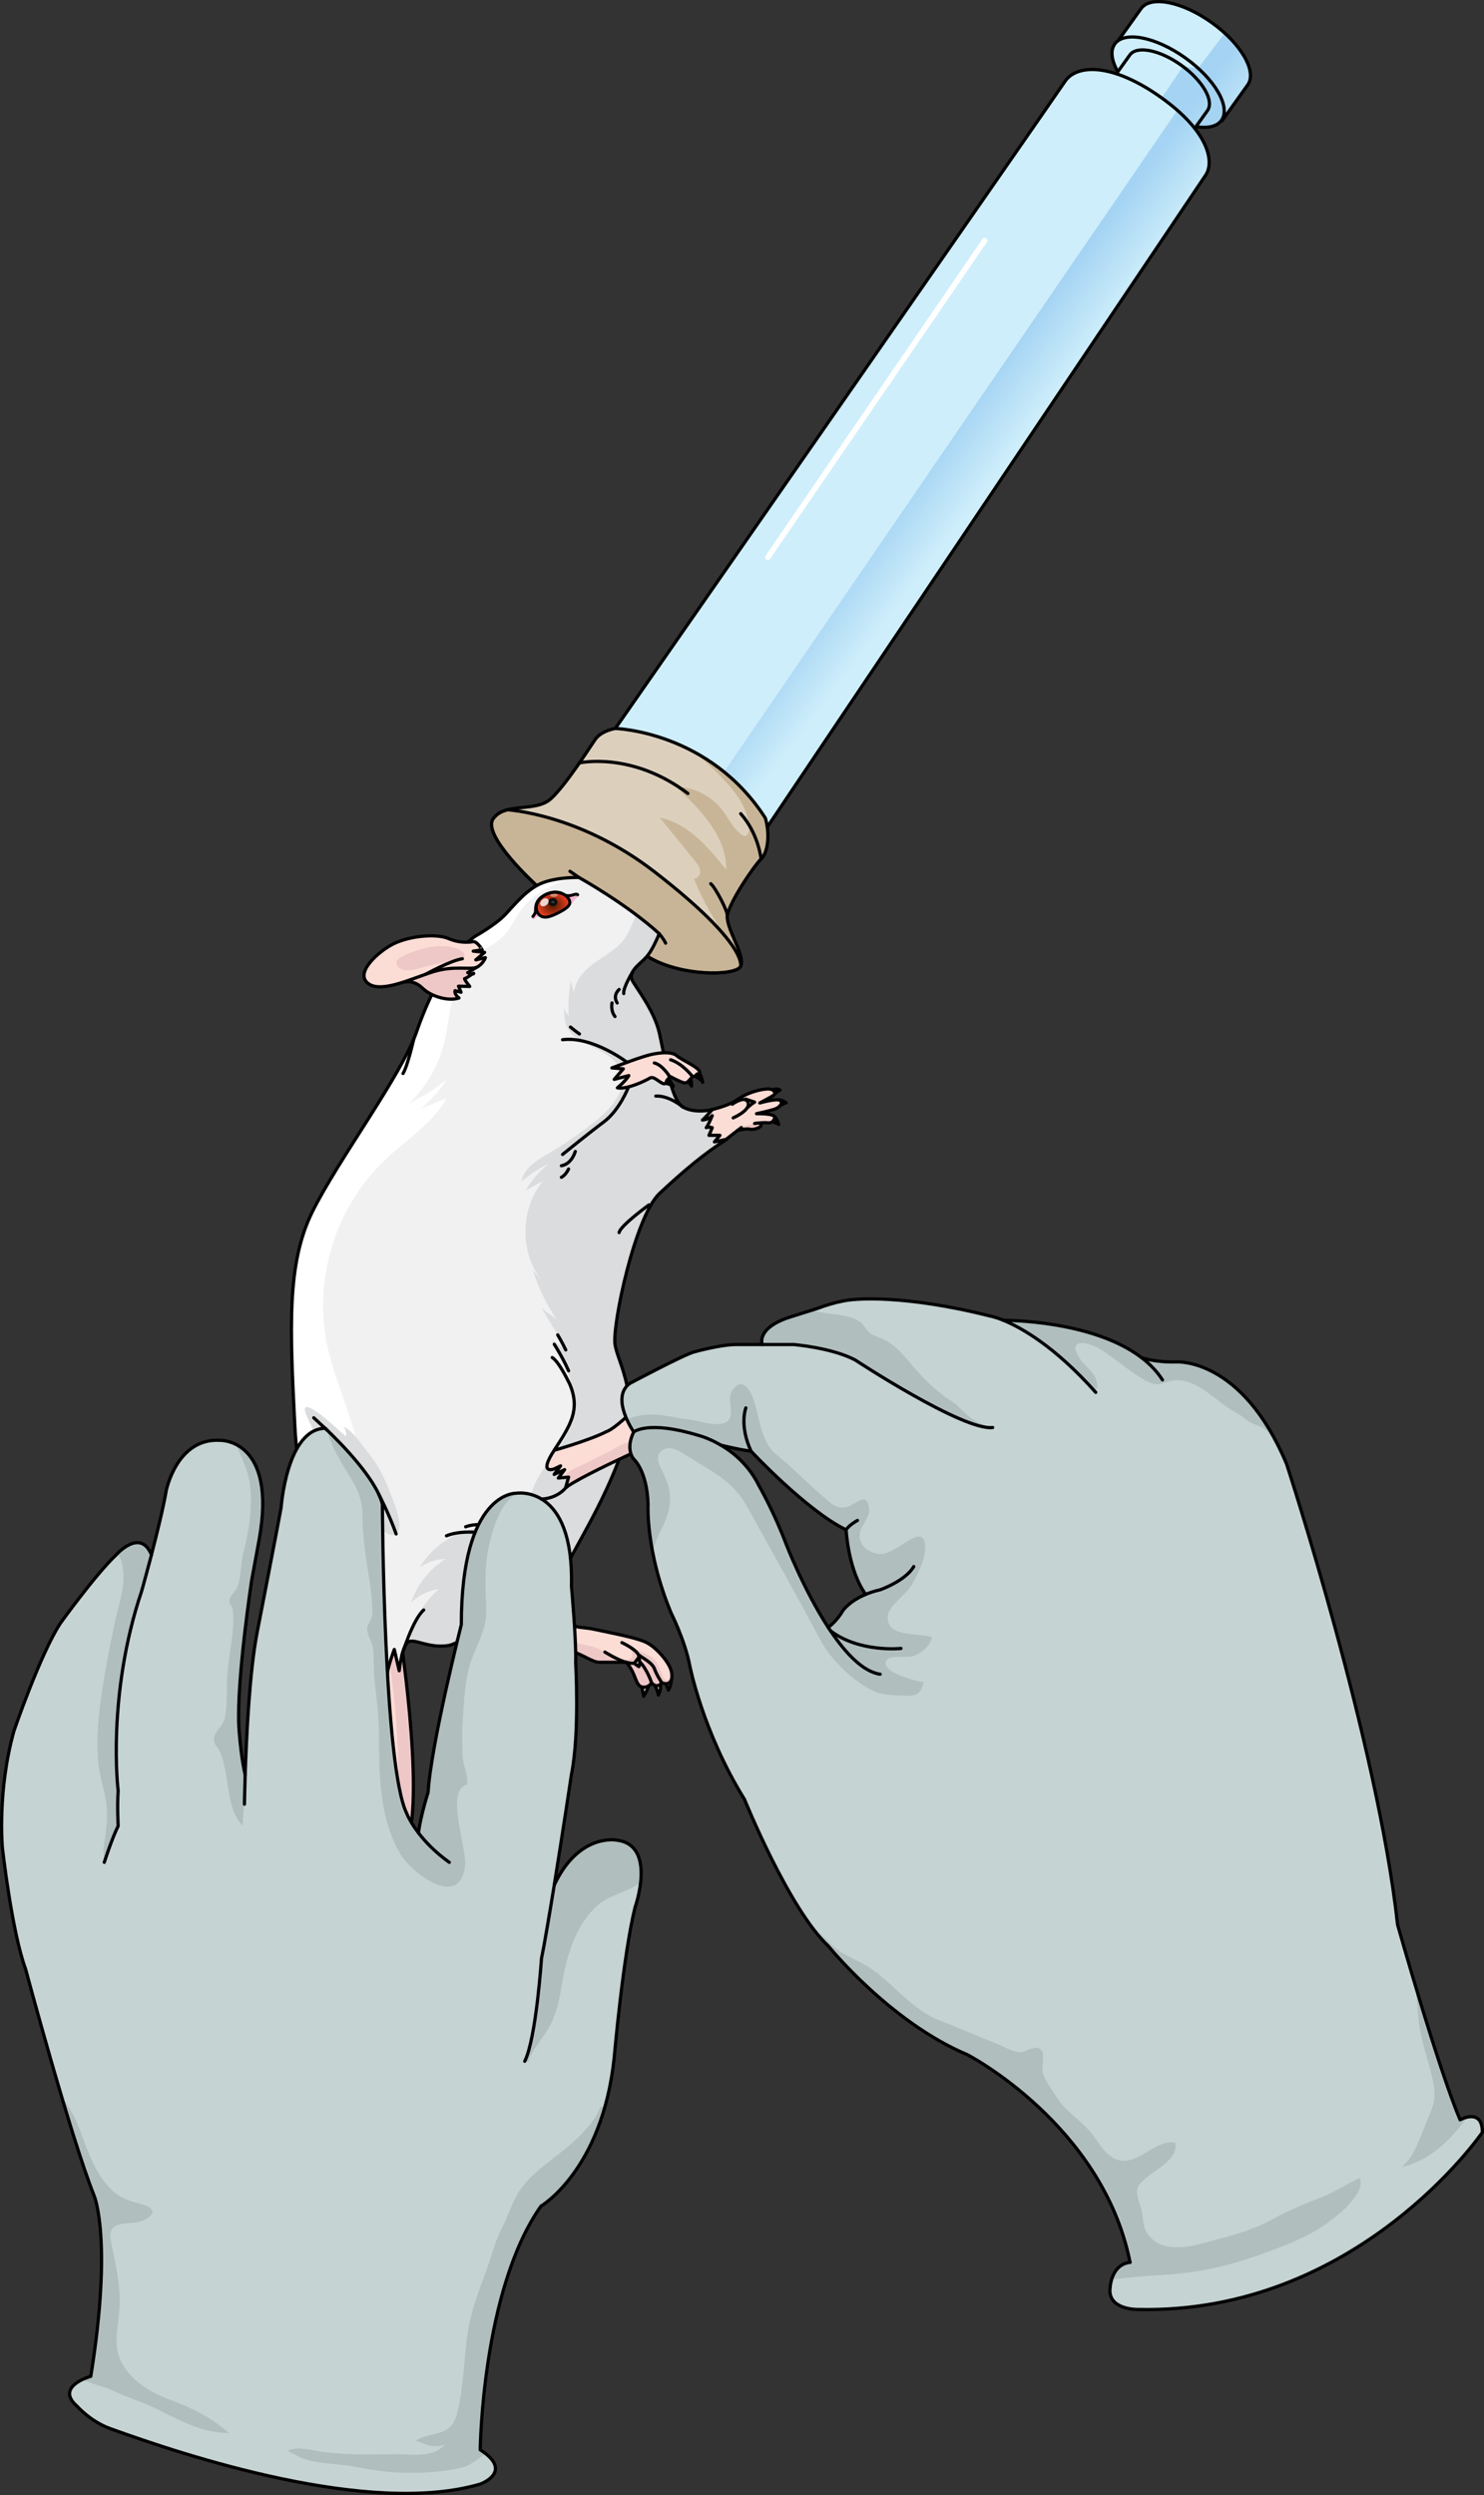 <?xml version="1.0" encoding="utf-8"?>
<!-- Generator: Adobe Illustrator 16.0.0, SVG Export Plug-In . SVG Version: 6.00 Build 0)  -->
<!DOCTYPE svg PUBLIC "-//W3C//DTD SVG 1.1//EN" "http://www.w3.org/Graphics/SVG/1.1/DTD/svg11.dtd">
<svg version="1.1" id="Layer_3" xmlns="http://www.w3.org/2000/svg" xmlns:xlink="http://www.w3.org/1999/xlink" x="0px" y="0px"
	 width="459.235px" height="772.079px" viewBox="0 0 459.235 772.079" enable-background="new 0 0 459.235 772.079"
	 xml:space="preserve">
<rect x="0" y="0" width="459.235" height="772.079" fill="#333333" stroke="none"/>
<g>
	<g>
		<path fill="#CEEEFB" d="M378.152,37.4l7.957-11.129c2.955-4.133-2.037-12.766-11.15-19.281
			c-9.115-6.516-18.898-8.448-21.853-4.315l-7.958,11.13L378.152,37.4z"/>
		
			<linearGradient id="SVGID_1_" gradientUnits="userSpaceOnUse" x1="134.246" y1="-869.126" x2="149.93" y2="-880.818" gradientTransform="matrix(1 0 0 -1 242.34 -846.664)">
			<stop  offset="0" style="stop-color:#006AD1"/>
			<stop  offset="1" style="stop-color:#006AD1;stop-opacity:0"/>
		</linearGradient>
		<path opacity="0.2" fill="url(#SVGID_1_)" enable-background="new    " d="M378.994,10.264l-8.242,10.869v10.977l7.4,5.291
			l7.957-11.129C388.591,22.802,385.455,16.162,378.994,10.264z"/>
		<path fill="none" stroke="#000000" stroke-linecap="round" stroke-linejoin="round" stroke-miterlimit="10" d="M378.152,37.4
			l7.957-11.129c2.955-4.133-2.037-12.766-11.15-19.281c-9.115-6.516-18.898-8.448-21.853-4.315l-7.958,11.13L378.152,37.4z"/>
		
			<ellipse transform="matrix(-0.814 -0.582 0.582 -0.814 640.969 256.74)" fill="#CEEEFB" cx="361.651" cy="25.595" rx="20.286" ry="9.2"/>
		<path opacity="0.2" fill="#006AD1" enable-background="new    " d="M370.751,21.133l-4.701-0.572l-2.781,16.584
			c6.684,3.045,12.682,3.336,14.883,0.256C380.671,33.88,377.406,27.095,370.751,21.133z"/>
		
			<ellipse transform="matrix(-0.814 -0.582 0.582 -0.814 640.969 256.74)" fill="none" stroke="#000000" stroke-linecap="round" stroke-linejoin="round" stroke-miterlimit="10" cx="361.651" cy="25.595" rx="20.286" ry="9.2"/>
		<g>
			<path fill="#CEEEFB" d="M361.092,51.788l12.562-17.572c2.152-3.01-1.484-9.297-8.123-14.043
				c-6.636-4.746-13.761-6.153-15.914-3.144l-12.563,17.572L361.092,51.788z"/>
			
				<linearGradient id="SVGID_2_" gradientUnits="userSpaceOnUse" x1="122.948" y1="-884.284" x2="138.635" y2="-895.978" gradientTransform="matrix(1 0 0 -1 242.34 -846.664)">
				<stop  offset="0" style="stop-color:#006AD1"/>
				<stop  offset="1" style="stop-color:#006AD1;stop-opacity:0"/>
			</linearGradient>
			<path opacity="0.2" fill="url(#SVGID_2_)" enable-background="new    " d="M366.05,20.561l-8.082,11.979l-8.896-0.428
				l1.018,11.81l11.002,7.866l12.562-17.572C375.75,31.287,372.351,25.257,366.05,20.561z"/>
			<path fill="none" stroke="#000000" stroke-linecap="round" stroke-linejoin="round" stroke-miterlimit="10" d="M361.092,51.788
				l12.562-17.572c2.152-3.01-1.484-9.297-8.123-14.043c-6.636-4.746-13.761-6.153-15.914-3.144l-12.563,17.572L361.092,51.788z"/>
			<path fill="#CEEEFB" d="M337.052,34.594c2.152-3.01,9.279-1.603,15.918,3.143c6.637,4.746,10.273,11.034,8.121,14.044
				c-2.15,3.011-9.277,1.604-15.917-3.143C338.539,43.893,334.902,37.604,337.052,34.594z"/>
			<path fill="none" stroke="#000000" stroke-linecap="round" stroke-linejoin="round" stroke-miterlimit="10" d="M337.052,34.594
				c2.152-3.01,9.279-1.603,15.918,3.143c6.637,4.746,10.273,11.034,8.121,14.044c-2.15,3.011-9.277,1.604-15.917-3.143
				C338.539,43.893,334.902,37.604,337.052,34.594z"/>
		</g>
		<g>
			<path fill="#CEEEFB" d="M232.567,263.184l-42.154-37.762c0,0,135.483-194.736,139.119-200.189
				c3.637-5.455,14.678-5.735,29.507,4.74c14.826,10.477,16.917,19.979,14.037,24.26
				C370.197,58.514,232.567,263.184,232.567,263.184z"/>
			
				<linearGradient id="SVGID_3_" gradientUnits="userSpaceOnUse" x1="45.867" y1="-987.683" x2="61.553" y2="-999.376" gradientTransform="matrix(1 0 0 -1 242.34 -846.664)">
				<stop  offset="0" style="stop-color:#006AD1"/>
				<stop  offset="1" style="stop-color:#006AD1;stop-opacity:0"/>
			</linearGradient>
			<path opacity="0.2" fill="url(#SVGID_3_)" enable-background="new    " d="M232.567,263.184c0,0,137.629-204.67,140.508-208.951
				c2.494-3.709,1.254-11.336-8.76-20.121L216.98,249.22L232.567,263.184z"/>
			<path fill="none" stroke="#000000" stroke-linecap="round" stroke-linejoin="round" stroke-miterlimit="10" d="M232.567,263.184
				l-42.154-37.762c0,0,135.483-194.736,139.119-200.189c3.637-5.455,14.678-5.735,29.507,4.74
				c14.826,10.477,16.917,19.979,14.037,24.26C370.197,58.514,232.567,263.184,232.567,263.184z"/>
			<path fill="#FCDDD6" d="M109.673,506.357c0,0,11.225,30.465,8.99,48.313c-2.236,17.848-10.297,55.9,0.293,82.709
				c10.59,26.807-35.537,56.247,6.93,55.901c0,0,7.318,0.004,7.23-3.422c-0.057-2.24,12.924-2.57,5.004-5.107
				c-12.871-4.123,5.715-13.646-7.005-38.745c-12.72-25.098-7.968-59.313-4.198-79.316c3.771-20.004-4.227-68.486-4.227-68.486
				L109.673,506.357z"/>
			<path fill="#EEC8C7" d="M133.116,689.858c-0.057-2.24,12.924-2.57,5.004-5.107c-12.871-4.123,5.715-13.646-7.005-38.745
				c-12.72-25.096-7.968-59.313-4.198-79.316c2.82-14.961-0.941-45.848-3.018-60.473l-5.41-5.383l-0.055,0.035
				c0.289,2.182,7.335,36.254,3.982,70.059c-3.422,34.51-6.216,64.74,11.295,87.557
				C151.222,681.299,112.966,691.569,133.116,689.858z"/>
			<path fill="none" stroke="#000000" stroke-linecap="round" stroke-linejoin="round" stroke-miterlimit="10" d="M109.673,506.357
				c0,0,11.225,30.465,8.99,48.313c-2.236,17.848-10.297,55.9,0.293,82.709c10.59,26.807-35.537,56.247,6.93,55.901
				c0,0,7.318,0.004,7.23-3.422c-0.057-2.24,12.924-7.433,5.004-9.97c-12.871-4.123,5.715-8.783-7.005-33.883
				c-12.72-25.098-7.968-59.313-4.198-79.316c3.771-20.004-4.227-68.486-4.227-68.486L109.673,506.357z"/>
			<path fill="#DCD0BD" stroke="#000000" stroke-linecap="round" stroke-linejoin="round" stroke-miterlimit="10" d="
				M206.081,520.998c0,0,0.387,0.863,0.767,2.004c0.888-1.395,0.903-3.217,0.903-3.217S206.585,520.191,206.081,520.998z"/>
			<path fill="#DCD0BD" stroke="#000000" stroke-linecap="round" stroke-linejoin="round" stroke-miterlimit="10" d="
				M202.689,521.518c0,0,0.925,1.992,1.051,3.006c1.142-2.473,0.503-3.244,0.503-3.244S203.417,521.037,202.689,521.518z"/>
			<path fill="#DCD0BD" stroke="#000000" stroke-linecap="round" stroke-linejoin="round" stroke-miterlimit="10" d="
				M198.601,521.996c0,0,0.393,1.83,0.578,2.908c1.074-1.584,1.576-3.287,1.576-3.287S199.488,521.109,198.601,521.996z"/>
			<path fill="#FCDDD6" d="M160.729,502.639c0,0-2.198,5.916,1.605,6.678c3.805,0.762,10.651,0.508,14.203,1.521
				c3.549,1.014,6.846,3.551,8.875,3.551s3.805,0,3.805,0s1.774,0,4.564,0c3.043,3.297,2.79,7.102,4.818,7.607
				c2.027,0.508,3.043-1.268,3.043-1.268s1.521,2.029,3.17,0c2.409,0.924,3.495-0.57,2.988-3.359
				c-0.508-2.791-4.637-7.545-7.68-9.066s-10.043-2.791-15.927-4.059c-5.883-1.268-7.235,0.424-10.11-5.494
				c-5.156-12.004-9.721-14.541-9.721-14.541L160.729,502.639z"/>
			<path fill="#EEC8C7" d="M206.081,519.783c-1.183,0.084-1.813-5.324-4.437-6.98s-7.164-3.422-7.164-3.422s4.719,6.361-4.494,3.422
				c-1.591-0.508-4.22-2.836-7.215-3.422c-2.995-0.584-8.235-2.623-13.903-2.088s-6.203-0.857-5.561-3.102
				c0.642-2.246,1.283-8.449,1.283-8.449l-1.681-4.156l-2.18,11.051c0,0-2.198,5.916,1.606,6.678
				c3.804,0.762,10.65,0.508,14.201,1.521c3.549,1.016,6.846,3.551,8.875,3.551s3.805,0,3.805,0s1.774,0,4.564,0
				c3.043,3.297,2.79,7.102,4.818,7.607c2.029,0.508,3.043-1.268,3.043-1.268s1.521,2.029,3.17,0c1.49,0.57,2.472,0.217,2.886-0.797
				C207.015,519.826,206.413,519.76,206.081,519.783z"/>
			<path fill="none" stroke="#000000" stroke-linecap="round" stroke-linejoin="round" stroke-miterlimit="10" d="M160.729,502.639
				c0,0-2.198,5.916,1.605,6.678c3.805,0.762,10.651,0.508,14.203,1.521c3.549,1.014,6.846,3.551,8.875,3.551s3.805,0,3.805,0
				s1.774,0,4.564,0c3.043,3.297,2.79,7.102,4.818,7.607c2.027,0.508,3.043-1.268,3.043-1.268s1.521,2.029,3.17,0
				c2.409,0.924,3.495-0.57,2.988-3.359c-0.508-2.791-4.637-7.545-7.68-9.066s-10.043-2.791-15.927-4.059
				c-5.883-1.268-7.235,0.424-10.11-5.494c-5.156-12.004-9.721-14.541-9.721-14.541L160.729,502.639z"/>
			<path fill="none" stroke="#000000" stroke-linecap="round" stroke-linejoin="round" stroke-miterlimit="10" d="M187.188,511.219
				c0,0,4.059,2.535,6.594,3.17c2.536,0.633,3.678,0.379,3.932-1.586s-5.263-4.5-5.263-4.5"/>
			<path fill="none" stroke="#000000" stroke-linecap="round" stroke-linejoin="round" stroke-miterlimit="10" d="M201.644,520.729
				c0,0-1.505-4.564-3.922-6.721"/>
			<path fill="none" stroke="#000000" stroke-linecap="round" stroke-linejoin="round" stroke-miterlimit="10" d="M204.813,520.729
				c0,0-1.521-2.219-2.282-4.311s-4.182-3.586-4.81-4.311"/>
			<path fill="none" stroke="#000000" stroke-linecap="round" stroke-linejoin="round" stroke-miterlimit="10" d="M238.882,337.318
				c0,0,1.379-0.758,2.49,0c-1,0.48-1.664,1.219-1.664,1.219S239.222,338.447,238.882,337.318z"/>
			<path fill="none" stroke="#000000" stroke-linecap="round" stroke-linejoin="round" stroke-miterlimit="10" d="M240.878,340.337
				c0,0,0.03,0.869,0.584,1.685c1.11-0.352,1.222-0.713,1.832-0.777C241.74,340.18,240.878,340.337,240.878,340.337z"/>
			<path fill="none" stroke="#000000" stroke-linecap="round" stroke-linejoin="round" stroke-miterlimit="10" d="M239.73,345.557
				l-0.662,1.527c0,0,1.781,0.654,1.886,0.877C240.558,346.352,239.73,345.557,239.73,345.557z"/>
			<path fill="#EEC8C7" d="M228.225,349.816c0,0,2.659-0.701,3.923-0.379c1.264,0.32,4.732-0.924,2.863-2.014
				c-1.867-1.088-3.426-0.451-3.426-0.451l-3.361,1.166L228.225,349.816L228.225,349.816z"/>
			<path fill="none" stroke="#000000" stroke-linecap="round" stroke-linejoin="round" stroke-miterlimit="10" d="M228.225,349.816
				c0,0,2.659-0.701,3.923-0.379c1.264,0.32,4.732-0.924,2.863-2.014c-1.867-1.088-3.426-0.451-3.426-0.451l-3.361,1.166
				L228.225,349.816L228.225,349.816z"/>
			<path fill="#FCDDD6" d="M219.478,343.561c0,0,5.877-1.237,8.667-3.267c2.79-2.028,6.72-3.458,9.13-3.313
				c2.41,0.144,2.79,1.285,2.282,1.793c-0.507,0.507-4.438,2.535-4.438,2.535s5.29-1.527,6.305-0.767
				c1.014,0.761-0.127,1.969-1.269,2.506s-6.048,1.577-6.048,1.577s6-0.154,5.62,1.24s-1.015,1.775-2.916,1.521
				c-1.902-0.254-6.511,0.896-7.397,1.529c-0.888,0.635-5.482,4.266-5.482,4.266l-8.592,1.695l-2.155-6.848L219.478,343.561z"/>
			<path fill="none" stroke="#000000" stroke-linecap="round" stroke-linejoin="round" stroke-miterlimit="10" d="M229.413,348.916
				c-0.889,0.633-5.484,4.264-5.484,4.264l-8.59,1.695l-2.156-6.846l6.295-4.469c0,0,5.877-1.237,8.667-3.267
				c2.79-2.028,6.722-3.151,9.13-3.313s2.79,1.285,2.282,1.793c-0.507,0.507-4.438,2.535-4.438,2.535s5.29-1.527,6.305-0.767
				c1.014,0.761-0.127,1.969-1.269,2.506s-6.048,1.577-6.048,1.577s6-0.154,5.62,1.24s-1.015,1.775-2.916,1.521
				c0,0-2.435,0.092-3.29,0.27"/>
			<path fill="#DCD0BD" d="M166.202,274.133c0,0-17.262-15.613-13.554-20.798s13.183-1.823,17.907-6.229
				c4.724-4.405,11.771-15.58,13.64-18.289s6.22-3.395,6.22-3.395s29.125,0.82,46.428,27.729c1.705,5.979,0.363,11.248-1.324,12.677
				c-1.688,1.428-10.114,13.618-10.443,17.678c-0.328,4.058,5.775,12.371,4.092,15.545c-1.593,3.002-18.729,3.169-28.817-3.106
				C179.085,282.252,166.202,274.133,166.202,274.133z"/>
			<path fill="#C8B597" d="M235.518,265.826c1.688-1.428,3.028-6.697,1.325-12.676c-6.543-10.174-14.774-16.614-22.483-20.695
				c3.587,2.811,6.962,5.893,10.049,9.246c3.877,4.213,7.496,9.32,7.336,15.044c-0.021,0.801-0.29,1.794-1.079,1.931
				c-0.455,0.079-0.896-0.181-1.268-0.458c-2.619-1.957-3.987-5.123-5.996-7.702c-3.361-4.314-8.738-6.986-14.208-7.061
				c7.543,7.029,15.665,15.345,15.526,25.656c-5.549-6.942-11.824-14.342-20.538-16.088c3.61,4.447,7.22,8.895,10.829,13.341
				c0.75,0.922,1.529,1.917,1.649,3.099s-0.752,2.539-1.937,2.455c2.824,6.986,6.596,13.589,11.179,19.57l1.537,8.717
				c0.88-0.313,1.485-0.702,1.726-1.158c1.685-3.174-4.421-11.486-4.092-15.545C225.403,279.446,233.831,267.255,235.518,265.826z"
				/>
			<path fill="none" stroke="#000000" stroke-linecap="round" stroke-linejoin="round" stroke-miterlimit="10" d="M166.202,274.133
				c0,0-17.262-15.613-13.554-20.798s13.183-1.823,17.907-6.229c4.724-4.405,11.771-15.58,13.64-18.289s6.22-3.395,6.22-3.395
				s29.125,0.82,46.428,27.729c1.705,5.979,0.363,11.248-1.324,12.677c-1.688,1.428-10.114,13.618-10.443,17.678
				c-0.328,4.058,5.775,12.371,4.092,15.545c-1.593,3.002-18.729,3.169-28.817-3.106
				C179.085,282.252,166.202,274.133,166.202,274.133z"/>
			<path fill="#C8B597" d="M202.552,269.783c-23.215-17.975-45.488-19.196-45.488-19.196l0,0c-1.784,0.464-3.342,1.247-4.415,2.747
				c-3.708,5.184,13.554,20.798,13.554,20.798s12.885,8.12,34.146,21.81c10.088,6.275,27.225,6.108,28.818,3.106
				C229.167,299.049,231.706,292.357,202.552,269.783z"/>
			<path fill="none" stroke="#000000" stroke-linecap="round" stroke-linejoin="round" stroke-miterlimit="10" d="M202.552,269.783
				c-23.215-17.975-45.488-19.196-45.488-19.196l0,0c-1.784,0.464-3.342,1.247-4.415,2.747
				c-3.708,5.184,13.554,20.798,13.554,20.798s12.885,8.12,34.146,21.81c10.088,6.275,27.225,6.108,28.818,3.106
				C229.167,299.049,231.706,292.357,202.552,269.783z"/>
			<path fill="#F1F1F2" d="M147.204,289.616c0,0,6.086-3.382,9.131-6.595c3.043-3.211,6.763-7.945,11.496-9.806
				s11.326-1.69,11.326-1.69s14.878,8.283,24.854,17.414c-2.367,5.578-3.551,6.932-5.41,8.621c-1.86,1.691-3.889,3.551-3.043,5.58
				c0.845,2.028,6.763,9.129,8.453,16.398s3.55,20.795,7.27,22.993c3.721,2.198,9.13,0.845,9.13,0.845s-2.366,2.705-3.043,3.211
				c2.029-0.168,3.043-1.352,3.043-1.352s-1.183,2.873-1.86,3.719c0.846-0.338,1.86,0,1.86,0l-1.014,2.367h3.381l-1.69,2.029
				c0,0,2.535-0.508,3.889-0.846c-6.764,4.227-13.232,9.652-20.84,16.752c-7.608,7.102-14.663,40.631-13.818,46.717
				c0.846,6.086,8.453,16.16,1.521,34.928c-6.932,18.766-17.414,32.799-18.09,38.209s0.338,9.637,0.338,9.637l-2.535-3.719
				l-0.846,2.873c0,0-1.859-2.367-2.029-3.889c-0.676,3.043-1.183,5.58-1.183,5.58l-1.183-4.564l-1.86,5.578l-1.014-3.719
				l-2.705,5.748c0,0-0.169-6.256-1.522-7.439c-1.353-1.184-3.719-0.168-3.719-0.168s-10.82,13.355-16.906,14.201
				s-10.145-2.197-12.174-1.184s-2.873,8.961-2.873,8.961l-1.522-6.594c0,0-2.367,6.254-2.198,8.283
				c-1.354-6.254-2.705-7.607-2.705-7.607v5.748l-4.227-6.086l1.014,5.748c0,0,0.507,0.168-4.227-10.145
				c-4.734-10.313-16.907-34.826-18.428-65.09c-1.521-30.264-2.537-50.213,5.409-66.273s27.728-42.436,32.292-55.792
				C133.511,305.848,140.505,294.047,147.204,289.616z"/>
			<g>
				<path fill="#FFFFFF" d="M113.815,516.033l0.083,0.469C113.898,516.502,113.968,516.523,113.815,516.033z"/>
				<path fill="#FFFFFF" d="M167.831,273.217c-4.734,1.86-8.453,6.594-11.496,9.807c-3.043,3.211-9.131,6.594-9.131,6.594
					c-6.699,4.43-13.693,16.23-18.259,29.586s-24.345,39.73-32.292,55.791c-7.945,16.063-6.932,36.012-5.41,66.273
					c1.522,30.264,13.694,54.777,18.428,65.092c2.985,6.502,3.886,8.836,4.145,9.674l-0.932-5.279l4.227,6.086v-0.525
					c-0.777-3.166-2.271-6.318-3.26-9.139c-3.073-8.775-5.07-17.93-5.906-27.191c1.048,4.166,2.096,8.33,3.145,12.496
					c-1.215-7.396-1.67-14.918-1.357-22.406c0.568,3.898,1.136,7.799,1.705,11.697c2.279-12.91,1.629-26.328-1.891-38.959
					c-2.52-9.043-6.481-17.674-8.371-26.869c-4.178-20.35,2.822-42.639,17.885-56.941c6.581-6.25,14.709-11.242,19.132-19.166
					c-2.711,1.105-5.422,2.213-8.133,3.318c3.212-2.586,6.006-5.688,8.243-9.151c-3.582,2.909-7.504,5.397-11.661,7.399
					c5.168-4.984,8.917-11.424,10.7-18.377c2.426-9.453,1.863-20.834,9.363-27.078c2.705-2.25,6.174-3.49,8.707-5.932
					c2.508-2.414,3.858-5.77,5.947-8.554c3.814-5.083,9.741-7.887,15.871-9.911C174.921,271.645,170.972,271.982,167.831,273.217z"
					/>
			</g>
			<path fill="#DBDCDD" d="M221.087,353.354l1.69-2.029h-3.381l1.014-2.367c0,0-1.014-0.338-1.86,0
				c0.677-0.844,1.86-3.718,1.86-3.718s-1.014,1.183-3.043,1.353c0.677-0.507,3.043-3.212,3.043-3.212s-5.409,1.353-9.13-0.845
				c-3.719-2.198-5.579-15.723-7.27-22.993c-1.691-7.271-7.608-14.371-8.453-16.399c-0.846-2.028,1.183-3.888,3.043-5.578
				c1.859-1.691,3.043-3.043,5.41-8.623c-2.221-2.032-4.687-4.022-7.176-5.89c-1.471,3.591-2.636,7.33-6.32,10.335
				c-2.54,2.071-5.481,3.608-8.008,5.696c-2.525,2.088-4.696,4.948-4.844,8.222c-0.326-1.225-0.65-2.449-0.976-3.676
				c-0.733,3.479-0.947,7.066-0.636,10.607c-0.887-0.668-1.461-1.734-1.529-2.842c0.018,6.235,1.117,8.424,6.387,11.363
				c4.027,2.247,9.359,3.846,11.16,8.578c2.171,5.703-2.729,11.516-7.479,15.346c-4.666,3.762-9.611,7.178-14.783,10.207
				c-3.583,2.1-7.672,4.547-8.389,8.637c2.635-2.145,5.498-4.006,8.524-5.549c-2.903,2.371-5.403,5.232-7.364,8.428
				c1.836-0.992,3.67-1.986,5.506-2.979c-7.343,8.752-7.297,22.826,0.101,31.531c-1.081-1.289-2.162-2.578-3.243-3.869
				c1.652,5.418,4.146,10.578,7.364,15.24c-1.566-1.168-3.132-2.334-4.698-3.502c2.672,4.43,5.343,8.863,8.016,13.293
				c-1.686-1.227-3.369-2.455-5.055-3.682c5.124,8.059,9.04,18.025,5.841,27.025c-2.55,7.172-9.18,12.346-11.587,19.566
				c-1.288,3.865-1.677,8.686-5.242,10.656c-2.224,1.23-4.939,0.846-7.481,0.809c-8.88-0.131-17.658,4.824-22.136,12.494
				c2.316-1.596,5.101-2.498,7.91-2.568c-4.996,3.111-8.853,8.014-10.697,13.605c2.287-2.35,5.398-3.877,8.654-4.252
				c-4.861,3.988-8.076,9.893-8.91,16.117c2.162-0.396,6.045,2.123,11.658,1.344c6.086-0.846,16.907-14.203,16.907-14.203
				s2.367-1.014,3.72,0.17c1.353,1.182,1.521,7.438,1.521,7.438l2.705-5.748l1.014,3.721l1.86-5.58l1.183,4.564
				c0,0,0.508-2.535,1.184-5.578c0.168,1.521,2.028,3.889,2.028,3.889l0.845-2.875l2.537,3.719c0,0-1.015-4.227-0.338-9.637
				c0.676-5.41,11.157-19.443,18.09-38.209c6.932-18.766-0.677-28.84-1.522-34.926c-0.845-6.086,6.21-39.615,13.817-46.717
				c7.608-7.102,14.078-12.525,20.841-16.754C223.622,352.848,221.087,353.354,221.087,353.354z"/>
			<path fill="none" stroke="#000000" stroke-linecap="round" stroke-linejoin="round" stroke-miterlimit="10" d="M147.204,289.616
				c0,0,6.086-3.382,9.131-6.595c3.043-3.211,6.763-7.945,11.496-9.806s11.326-1.69,11.326-1.69s14.878,8.283,24.854,17.414
				c-2.367,5.578-3.551,6.932-5.41,8.621c-1.86,1.691-3.889,3.551-3.043,5.58c0.845,2.028,6.763,9.129,8.453,16.398
				s3.55,20.795,7.27,22.993c3.721,2.198,9.13,0.845,9.13,0.845s-2.366,2.705-3.043,3.211c2.029-0.168,3.043-1.352,3.043-1.352
				s-1.183,2.873-1.86,3.719c0.846-0.338,1.86,0,1.86,0l-1.014,2.367h3.381l-1.69,2.029c0,0,2.535-0.508,3.889-0.846
				c-6.764,4.227-13.232,9.652-20.84,16.752c-7.608,7.102-14.663,40.631-13.818,46.717c0.846,6.086,8.453,16.16,1.521,34.928
				c-6.932,18.766-17.414,32.799-18.09,38.209s0.338,9.637,0.338,9.637l-2.535-3.719l-0.846,2.873c0,0-1.859-2.367-2.029-3.889
				c-0.676,3.043-1.183,5.58-1.183,5.58l-1.183-4.564l-1.86,5.578l-1.014-3.719l-2.705,5.748c0,0-0.169-6.256-1.522-7.439
				c-1.353-1.184-3.719-0.168-3.719-0.168s-10.82,13.355-16.906,14.201s-10.145-2.197-12.174-1.184s-2.873,8.961-2.873,8.961
				l-1.522-6.594c0,0-2.367,6.254-2.198,8.283c-1.354-6.254-2.705-7.607-2.705-7.607v5.748l-4.227-6.086l1.014,5.748
				c0,0,0.507,0.168-4.227-10.145c-4.734-10.313-16.907-34.826-18.428-65.09c-1.521-30.264-2.537-50.213,5.409-66.273
				s27.728-42.436,32.292-55.792C133.511,305.848,140.505,294.047,147.204,289.616z"/>
			<path fill="#FCDDD6" d="M171.49,448.791c-0.135,0.206-0.262,0.406-0.383,0.599c-4.421,7.072,0.415,5.148,0.415,5.148l1.957-0.941
				l-1.989,2.654l3.25-1.474l-1.955,2.591l3.161-0.279l-0.927,3.354c4.111-3.659,36.061-17.958,39.331-18.77
				c3.271-0.813,6.61-1.52,6.396-3.664c-0.213-2.146-5.136-1.753-5.136-1.753s7.132-1.305,6.976-2.854
				c-0.157-1.548-2.104-3.147-2.104-3.147s-0.835-1.88-3.052-2.687s-10.586-0.552-13.961,2.158
				c-3.373,2.712-12.683,12.285-15.707,13.239C182.513,445.677,171.49,448.791,171.49,448.791"/>
			<path fill="none" stroke="#000000" stroke-linecap="round" stroke-linejoin="round" stroke-miterlimit="10" d="M215.611,436.256
				c0,0-4.467-0.067-7.279,0.745"/>
			<path fill="#FCDDD6" d="M194.061,328.725c0,0,5.594-2.099,8.176-2.572c2.582-0.473,5.824-0.723,7.247,0.578
				c1.423,1.302,7.174,3.625,7.053,5.142s-2.298,1.174-2.298,1.174s-1.213,2.447-2.703,1.989c-1.489-0.458-4.415-2.049-4.415-2.049
				s-0.425,3.189-2.211,2.199c-1.787-0.99-2.703-2.252-3.951-1.502c-1.246,0.748-6.895,3.521-9.901,2.941
				c2.911-2.482,3.524-3.79,3.524-3.79l-4.504,1.168l2.805-3.258l-3.539-0.282L194.061,328.725z"/>
			<path fill="none" stroke="#000000" stroke-linecap="round" stroke-linejoin="round" stroke-miterlimit="10" d="M194.061,328.725
				c0,0,5.594-2.099,8.176-2.572c2.582-0.473,5.824-0.723,7.247,0.578c1.423,1.302,7.174,3.625,7.053,5.142
				s-2.298,1.174-2.298,1.174s-1.213,2.447-2.703,1.989c-1.489-0.458-4.415-2.049-4.415-2.049s-0.425,3.189-2.211,2.199
				c-1.787-0.99-2.703-2.252-3.951-1.502c-1.246,0.748-6.895,3.521-9.901,2.941c2.911-2.482,3.524-3.79,3.524-3.79l-4.504,1.168
				l2.805-3.258l-3.539-0.282L194.061,328.725z"/>
			<path fill="none" stroke="#000000" stroke-linecap="round" stroke-linejoin="round" stroke-miterlimit="10" d="M207.12,332.986
				c0,0-2.141-3.478-4.638-4.058"/>
			<path fill="none" stroke="#000000" stroke-linecap="round" stroke-linejoin="round" stroke-miterlimit="10" d="M214.237,333.046
				c0,0-2.994-3.927-6.716-5.114"/>
			<path fill="#EEC8C7" d="M124.712,303.943c0,0,3.141-0.997,5.983,1.791c2.843,2.787,8.3,4.166,11.345,3.08
				c-1.582-1.179-1.228-2.256-1.228-2.256l1.866,0.495l-0.788-1.883l3.472,0.081c0,0-2.035-2.521-1.515-2.469
				c0.52,0.052,3.03-2.059,2.724-1.527c-0.306,0.532-1.835-0.277-1.835-0.277l2.828-1.688l-12.347-3.958L124.712,303.943z"/>
			<path fill="none" stroke="#000000" stroke-linecap="round" stroke-linejoin="round" stroke-miterlimit="10" d="M124.712,303.943
				c0,0,3.141-0.997,5.983,1.791c2.843,2.787,8.3,4.166,11.345,3.08c-1.582-1.179-1.228-2.256-1.228-2.256l1.866,0.495l-0.788-1.883
				l3.472,0.081c0,0-2.035-2.521-1.515-2.469c0.52,0.052,3.03-2.059,2.724-1.527c-0.306,0.532-1.835-0.277-1.835-0.277l2.828-1.688
				l-12.347-3.958L124.712,303.943z"/>
			<path fill="#FCDDD6" d="M146.407,291.386c0,0-3.602,0.784-7.57-0.94c-3.97-1.726-13.058-0.778-18.015,2.127
				c-4.957,2.904-10.996,8.916-6.718,11.877c4.277,2.961,14.177-2.077,20.447-3.893c6.27-1.816,11.099-0.346,13.014-1.267
				s2.643-2.95,2.643-2.95l-2.974,0.692l2.735-2.323l-3.518-0.385l2.76-0.404C149.214,293.919,147.665,291.234,146.407,291.386z"/>
			<path fill="#EEC8C7" d="M139.267,297.531c-0.277,0.041-0.512,0.074-0.682,0.105c-2.711,0.494-5.4,1.069-8.061,1.795
				c-1.488,0.406-2.993,0.855-4.534,0.826c-0.782-0.014-1.584-0.162-2.235-0.594c-0.652-0.432-1.125-1.189-1.059-1.968
				c0.163-1.914,7.653-4.052,9.159-4.396c2.951-0.677,6.44-0.823,9.362,0.111c0.922,0.294,2.924,1.252,2.395,2.528
				C143.199,296.939,140.685,297.322,139.267,297.531z"/>
			<path fill="none" stroke="#000000" stroke-linecap="round" stroke-linejoin="round" stroke-miterlimit="10" d="M146.407,291.386
				c0,0-3.602,0.784-7.57-0.94c-3.97-1.726-13.058-0.778-18.015,2.127c-4.957,2.904-10.996,8.916-6.718,11.877
				c4.277,2.961,14.177-2.077,20.447-3.893c6.27-1.816,11.099-0.346,13.014-1.267s2.643-2.95,2.643-2.95l-2.974,0.692l2.735-2.323
				l-3.518-0.385l2.76-0.404C149.214,293.919,147.665,291.234,146.407,291.386z"/>
			<path fill="none" stroke="#000000" stroke-linecap="round" stroke-linejoin="round" stroke-miterlimit="10" d="M195.685,300.881
				c0,0-2.916,4.796-2.663,6.572"/>
			<path fill="none" stroke="#000000" stroke-linecap="round" stroke-linejoin="round" stroke-miterlimit="10" d="M191.585,306.186
				c0,0-2.113,1.742-0.593,4.168"/>
			<path fill="none" stroke="#000000" stroke-linecap="round" stroke-linejoin="round" stroke-miterlimit="10" d="M189.386,310.354
				c0,0-0.506,2.424,0.931,4.199"/>
			<path fill="none" stroke="#000000" stroke-linecap="round" stroke-linejoin="round" stroke-miterlimit="10" d="M194.345,336.704
				c0,0-2.676,6.844-7.409,10.396c-4.734,3.549-12.849,10.143-12.849,10.143"/>
			<path fill="none" stroke="#000000" stroke-linecap="round" stroke-linejoin="round" stroke-miterlimit="10" d="M194.061,328.725
				c0,0-10.677-8.168-19.976-6.985"/>
			<path fill="none" stroke="#000000" stroke-linecap="round" stroke-linejoin="round" stroke-miterlimit="10" d="M211.28,342.534
				c0,0-4.17-3.577-8.34-3.357"/>
			<path fill="none" stroke="#000000" stroke-linecap="round" stroke-linejoin="round" stroke-miterlimit="10" d="M157.036,473.602
				c0,0-7.523-3.17-12.934-1.141"/>
			<path fill="none" stroke="#000000" stroke-linecap="round" stroke-linejoin="round" stroke-miterlimit="10" d="M147.146,474.172
				c0,0-5.111-0.527-8.98,1.078"/>
			<path fill="none" stroke="#000000" stroke-linecap="round" stroke-linejoin="round" stroke-miterlimit="10" d="M213.788,333.779
				c0,0,0.225,1.356,0.225,2.3c-0.498-0.832-1.148-1.332-1.148-1.332L213.788,333.779z"/>
			<path fill="none" stroke="#000000" stroke-linecap="round" stroke-linejoin="round" stroke-miterlimit="10" d="M217.454,334.928
				c0,0-0.471-2.303-0.984-2.74c-1.069,0.006-1.252,0.857-1.252,0.857S217.398,334.374,217.454,334.928z"/>
			<path fill="none" stroke="#000000" stroke-linecap="round" stroke-linejoin="round" stroke-miterlimit="10" d="M208.361,336.204
				c0,0-1.056-1.951-1.42-2.425c-0.696,0.302-0.906,1.462-0.906,1.462S208.022,335.631,208.361,336.204z"/>
			<g>
				<path fill="#F6B7D2" d="M165.735,281.631c0.016,0.807-0.204,1.135-0.82,1.971c-0.617,0.836-0.095,1.028,0.489,0.727
					c0.586-0.303,0.667-1.016,1.759-0.65s2.289,0.453,5.85-1.334c3.558-1.787,3.783-2.301,4.529-3.462
					c0.746-1.157,1.852-1.271,1.229-2.004c-0.618-0.735-2.625,0.664-4.524-0.522c-1.904-1.184-4.013-0.25-5.474,0.504
					C167.089,277.73,165.679,278.924,165.735,281.631z"/>
				
					<radialGradient id="SVGID_4_" cx="125.604" cy="-1627.27" r="4.963" gradientTransform="matrix(0.963 0.222 0.269 -0.794 487.83 -1039.827)" gradientUnits="userSpaceOnUse">
					<stop  offset="0" style="stop-color:#591B00"/>
					<stop  offset="0.144" style="stop-color:#671F03"/>
					<stop  offset="0.419" style="stop-color:#8D280C"/>
					<stop  offset="0.791" style="stop-color:#C9371A"/>
					<stop  offset="1" style="stop-color:#EE4023"/>
				</radialGradient>
				<path fill="url(#SVGID_4_)" d="M175.81,277.92c1.384,1.823-0.126,3.044-2.795,4.424c-2.67,1.381-5.023,2.258-6.407,0.437
					c-1.384-1.822-0.502-4.54,2.168-5.921C171.443,275.48,174.427,276.1,175.81,277.92z"/>
				
					<path fill="none" stroke="#000000" stroke-width="0.917" stroke-linecap="round" stroke-linejoin="round" stroke-miterlimit="10" d="
					M175.81,277.92c1.384,1.823-0.126,3.044-2.795,4.424c-2.67,1.381-5.023,2.258-6.407,0.437c-1.384-1.822-0.502-4.54,2.168-5.921
					C171.443,275.48,174.427,276.1,175.81,277.92z"/>
				
					<path fill="#3A3A3A" stroke="#0F0F0F" stroke-width="0.917" stroke-linecap="round" stroke-linejoin="round" stroke-miterlimit="10" d="
					M171.902,278.729c0.283,0.371,0.149,0.855-0.301,1.088c-0.452,0.233-1.04,0.121-1.321-0.25c-0.283-0.368-0.148-0.857,0.301-1.09
					C171.033,278.245,171.622,278.357,171.902,278.729z"/>
				<path opacity="0.8" fill="#FFFFFF" enable-background="new    " d="M169.341,278.092c0.537,0.281,0.582,1.014,0.103,1.641
					c-0.481,0.625-1.306,0.903-1.843,0.623c-0.536-0.281-0.583-1.016-0.104-1.64C167.977,278.09,168.802,277.811,169.341,278.092z"
					/>
				<path opacity="0.4" fill="#FFFFFF" enable-background="new    " d="M172.568,276.99c0.011,0.304-0.497,0.561-1.135,0.574
					c-0.638,0.016-1.164-0.219-1.175-0.521c-0.01-0.303,0.498-0.561,1.139-0.575C172.032,276.454,172.557,276.686,172.568,276.99z"
					/>
				
					<path fill="none" stroke="#000000" stroke-width="0.917" stroke-linecap="round" stroke-linejoin="round" stroke-miterlimit="10" d="
					M178.772,276.878c-0.618-0.735-2.428,1.071-4.326-0.116c-1.904-1.184-4.21-0.658-5.672,0.098
					c-1.686,0.871-3.096,2.064-3.039,4.771c0.016,0.807-0.204,1.135-0.82,1.971"/>
			</g>
			<path fill="none" stroke="#000000" stroke-linecap="round" stroke-linejoin="round" stroke-miterlimit="10" d="M131.757,301.468
				c0,0,7.679-4.253,11.322-4.786"/>
			<path fill="none" stroke="#000000" stroke-linecap="round" stroke-linejoin="round" stroke-miterlimit="10" d="M124.4,512.107
				c0,0,3.292-10.91,6.714-13.904"/>
			<path fill="none" stroke="#000000" stroke-linecap="round" stroke-linejoin="round" stroke-miterlimit="10" d="M230.776,340.123
				l0.811,2.411c0.916-0.904,1.933-1.495,1.933-1.495L230.776,340.123z"/>
			<path fill="#FCDDD6" d="M226.889,345.922c0,0,5.47-2.342,4.606-4.738c-0.865-2.397-4.884,0.504-4.884,0.504"/>
			<path fill="none" stroke="#000000" stroke-linecap="round" stroke-linejoin="round" stroke-miterlimit="10" d="M226.889,345.922
				c0,0,5.47-2.342,4.606-4.738c-0.865-2.397-4.884,0.504-4.884,0.504"/>
			<path fill="#DCD0BD" stroke="#000000" stroke-linecap="round" stroke-linejoin="round" stroke-miterlimit="10" d="
				M196.282,514.697c0,0,0.739,0.617,1.439,1.045c0.535-1.199-0.008-2.939-0.008-2.939L196.282,514.697z"/>
			<path fill="none" stroke="#000000" stroke-linecap="round" stroke-linejoin="round" stroke-miterlimit="10" d="M178.029,356.316
				c0,0-1.03,3.85-4.294,4.422"/>
			<path fill="none" stroke="#000000" stroke-linecap="round" stroke-linejoin="round" stroke-miterlimit="10" d="M175.949,361.736
				c0,0-0.804,1.854-2.214,2.566"/>
			<path fill="none" stroke="#000000" stroke-linecap="round" stroke-linejoin="round" stroke-miterlimit="10" d="M179.313,319.955
				c0,0-1.283-0.881-2.775-2.139"/>
			<path fill="none" stroke="#000000" stroke-linecap="round" stroke-linejoin="round" stroke-miterlimit="10" d="M200.829,372.844
				c0,0-8.881,6.432-9.244,8.57"/>
			<path fill="none" stroke="#000000" stroke-linecap="round" stroke-linejoin="round" stroke-miterlimit="10" d="M128.016,321.621
				c0,0-1.861,8.254-3.302,10.566"/>
			<path fill="none" stroke="#000000" stroke-linecap="round" stroke-linejoin="round" stroke-miterlimit="10" d="M155.488,495.031
				c0,0-2.646-0.824-6.289,2.211"/>
			
				<line fill="none" stroke="#000000" stroke-linecap="round" stroke-linejoin="round" stroke-miterlimit="10" x1="179.158" y1="271.525" x2="176.376" y2="269.617"/>
			<path fill="none" stroke="#000000" stroke-linecap="round" stroke-linejoin="round" stroke-miterlimit="10" d="M204.011,288.939
				c0,0,1.397,1.64,1.968,2.924"/>
			<path fill="none" stroke="#000000" stroke-linecap="round" stroke-linejoin="round" stroke-miterlimit="10" d="M225.074,283.504
				c0.288-1.318-3.7-8.896-5.124-10.037"/>
			<path fill="none" stroke="#000000" stroke-linecap="round" stroke-linejoin="round" stroke-miterlimit="10" d="M235.518,265.826
				c0,0-0.735-7.76-6.296-14.034"/>
			<path fill="none" stroke="#000000" stroke-linecap="round" stroke-linejoin="round" stroke-miterlimit="10" d="M179.313,236.079
				c0,0,16.195-3.649,33.552,9.454"/>
			<path fill="#FFFFFF" d="M237.63,173.284c-0.166,0-0.334-0.048-0.482-0.15c-0.391-0.267-0.49-0.8-0.223-1.188l67.076-97.965
				c0.267-0.39,0.799-0.489,1.188-0.224c0.39,0.267,0.489,0.8,0.224,1.189l-67.076,97.965
				C238.171,173.154,237.903,173.284,237.63,173.284z"/>
			<path fill="none" stroke="#000000" stroke-linecap="round" stroke-linejoin="round" stroke-miterlimit="10" d="M171.522,415.977
				c0,0,2.633,4.082,4.428,8.217"/>
			<path fill="none" stroke="#000000" stroke-linecap="round" stroke-linejoin="round" stroke-miterlimit="10" d="M175.077,417.719
				c0,0-1.212-2.52-2.486-4.635"/>
			<path fill="#EEC8C7" d="M214.351,441.673c3.271-0.813,6.61-1.52,6.396-3.664c-0.213-2.146-5.136-1.753-5.136-1.753
				s7.132-1.305,6.976-2.854c-0.157-1.548-2.104-3.147-2.104-3.147s-0.835-1.88-3.052-2.687s-10.586-0.552-13.961,2.158
				c-1.338,1.075-3.611,3.231-6.054,5.499c0.437,0.228,0.884,0.455,1.238,0.756c0.586,0.496,0.961,1.141,1.583,1.596
				c1.735,1.269,1.117,1.182-0.427,2.346c-1.012,0.763-2.908,2.102-0.728,1.957c1.084-0.071,2.417-0.588,3.468-0.164
				c-3.436,3.507-8.327,4.039-12.461,6.528c-2.654,1.598-5.515,2.755-8.216,4.227c-2.421,1.317-6.111,2.448-7.775,4.782l1.847-0.163
				l-0.927,3.354C179.131,456.783,211.08,442.484,214.351,441.673z"/>
			<path fill="none" stroke="#000000" stroke-linecap="round" stroke-linejoin="round" stroke-miterlimit="10" d="M170.899,420.086
				c2.281,1.453,5.494,8.418,5.494,8.418c3.212,7.777,0.169,12.51-4.903,20.287c-5.071,7.777,0.032,5.747,0.032,5.747l1.957-0.941
				l-1.989,2.654l3.25-1.474l-1.955,2.591l3.161-0.279l-0.927,3.354c4.111-3.659,36.061-17.958,39.331-18.77
				c3.271-0.813,6.61-1.52,6.396-3.664c-0.213-2.146-5.136-1.753-5.136-1.753s7.132-1.305,6.976-2.854
				c-0.157-1.548-2.104-3.147-2.104-3.147s-0.835-1.88-3.052-2.687s-10.586-0.552-13.961,2.158
				c-3.373,2.712-12.683,12.285-15.707,13.239c-5.251,2.712-16.273,5.826-16.273,5.826"/>
		</g>
	</g>
	<g>
		<path fill="#C5D3D2" d="M267.896,493.373c-5.44-7.49-6.061-19.97-6.061-19.97c-12.28-5.96-29.41-24.33-29.41-24.33
			c-4.1-0.561-8.96-1.78-9.31-1.87c3.939,2.33,8.64,6.229,11.76,12.55c0,0,4.69,8.16,8.33,17.88c0,0,5.52,14.34,13.09,25.96
			c0,0,2.59-1.81,4.49-5.12C260.785,498.473,262.675,495.553,267.896,493.373z M353.326,420.173l0.01-0.01
			c0,0,4.07,1.46,10.869,1.28c0,0,20.211-1.28,33.941,31.59c0,0,28.158,86.09,34.349,142.569c0,0,12.448,44.11,19.339,60.36
			c0,0,6.9-3.87,6.9,3.87c0,0-38.62,56.37-106.709,54.82c0,0-8.93,0.159-8.551-6.25c0.182-3,1.471-7.771,6.231-8.341
			c-8.51-42.56-50.29-64.22-50.29-64.22c-23.99-10.06-43.06-33.62-43.06-33.62c-12.261-11.529-25.971-45.43-25.971-45.43
			c-12.979-20.92-16.95-41.47-16.95-41.47c-1.439-7.57-5.77-16.23-5.77-16.23c-7.93-19.12-7.12-33.54-7.12-33.54
			c-0.27-10.45-4.439-14.06-4.439-14.06s-2.69-2.86,0-8.38c0,0-7.351-10.63-1.19-15.021c0,0,16.84-8.97,19.89-9.74
			c0,0,8.15-2.29,12.95-2.29h8.12c0,0-2.01-4.92,8.2-8.369l9.03-2.851c0,0,6.29-2.49,11.52-2.729c0,0,14.84-1.66,41.69,5.109
			c0,0,1.5,0.24,4.199,1.34C311.345,408.563,338.236,408.553,353.326,420.173z"/>
		<path fill="#B0BEBE" d="M307.195,441.743l-0.925-0.018c-1.961-0.914-4.331-1.882-6.093-3.14c-1.939-1.386-3.366-3.455-5.44-4.776
			c-5.318-3.387-9.285-7.529-13.41-12.426c-2.241-2.66-4.075-4.742-7.147-6.506c-1.467-0.843-3.176-1.241-4.612-2.14
			c-1.421-0.889-1.8-2.259-2.979-3.307c-2.792-2.481-7.956-2.564-11.485-3.145c-1.363-0.225-2.692-0.512-4.017-0.807l-7.012,2.213
			c-9.771,3.301-8.352,7.945-8.211,8.339c0.36,0.028,0.714,0.038,1.052,0.03c2.886-0.068,5.781,0,8.669,0
			c0,0,11.79,0.961,19.04,4.771C264.625,420.833,298.025,442.803,307.195,441.743z"/>
		<path fill="#B0BEBE" d="M360.949,427.665c8.517-2.844,14.681,5.863,21.482,9.421c1.359,0.712,2.158,1.396,3.361,2.339
			c1.646,1.29,3.725,1.561,5.379,2.669c1.084,0.727,1.992,1.602,2.908,2.471c-13.322-24.166-29.875-23.121-29.875-23.121
			c-6.798,0.18-10.869-1.28-10.869-1.28l-0.01,0.01c-14.022-10.798-38.22-11.553-42.243-11.605
			c14.195,7.05,25.743,20.611,26.961,21.14c2.234,0.969,1.584-1.868,0.758-3.663c-0.863-1.878-3.502-3.735-4.648-5.662
			c-0.863-1.448-2.294-3.532-0.63-4.501c1.552-0.903,5.126,0.523,6.517,1.363c3.811,2.303,7.479,5.384,11.153,7.904
			c1.443,0.99,3.273,2.125,4.938,2.789C358.154,428.743,359.217,428.243,360.949,427.665z"/>
		<path fill="#B0BEBE" d="M344.013,705.355c5.413-0.609,10.745-1.134,16.288-1.438c9.541-0.524,18.339-2.366,27.417-5.474
			c6.832-2.338,13.83-4.834,20.031-8.549c3.604-2.159,15.307-10.525,13.021-15.922c-4.207,1.835-7.609,4.392-11.98,6.036
			c-4.826,1.816-10.227,4.048-14.686,6.566c-6.996,3.951-14.688,5.62-22.561,7.778c-4.977,1.365-11.652,1.959-15.275-1.726
			c-2.436-2.478-2.367-4.497-2.809-7.762c-0.291-2.166-2.324-5.999-1.297-8.129c2.066-4.283,12.917-7.53,11.492-13.678
			c-4.886-1.054-9.718,4.546-14.292,5.431c-6.252,1.209-8.827-5.068-12.038-8.897c-3.08-3.673-7.571-6.224-10.079-10.239
			c-1.521-2.435-3.498-4.945-4.432-7.539c-0.631-1.753,0.52-5.812-0.418-7.171c-1.649-2.391-4.633,0.354-6.865,0.375
			c-2.098,0.02-4.883-1.726-6.814-2.484c-6.084-2.391-11.9-5.021-18.008-7.344c-8.099-3.079-13.8-10.795-20.868-15.822
			c-3.479-2.474-7.946-3.853-11.26-6.474c-2.427-1.921-3.395-3.87-6.338-5.268c1.374,1.752,2.752,3.317,4.111,4.596
			c0,0,19.069,23.561,43.06,33.62c0,0,41.78,21.66,50.29,64.22C346.388,700.46,344.757,702.898,344.013,705.355z"/>
		<path fill="#B0BEBE" d="M454.18,655.113c-1.287,0.258-2.346,0.85-2.346,0.85c-3.906-9.215-9.602-27.386-13.8-41.395
			c0.316,3.344,0.627,6.684,0.91,10.006c0.461,5.446,2.292,10.616,3.644,15.793c1.469,5.627,2.193,8.797-0.295,14.254
			c-2.197,4.82-4.296,12.73-8.519,15.92C442.502,668.655,448.77,662.232,454.18,655.113z"/>
		<path fill="#B0BEBE" d="M274.766,499.804c0.352-2.948,5.988-6.73,7.525-9.565c1.807-3.331,4.272-8.027,4.003-11.911
			c-0.547-7.867-8.989,3.067-14.14,2.554c-2.934-0.293-5.996-2.248-6.157-5.436c-0.166-3.278,3.564-5.657,2.914-9.058
			c-0.986-5.159-4.153-0.475-7.265,0.019c-3.172,0.503-4.729-1.479-6.895-3.289c-5.066-4.235-9.404-8.913-14.484-13.025
			c-5.19-4.202-5.052-11.818-7.328-17.676c-1.3-3.346-3.738-6.146-6.439-1.98c-1.592,2.454,0.61,6.358-0.808,8.694
			c-1.957,3.224-9.144,0.522-12.312,0.161c-5.648-0.643-10.221-2.352-15.87-1.156c-1.19,0.252-2.394,0.613-3.535,1.095
			c1.002,2.249,2.13,3.884,2.13,3.884c-2.69,5.52,0,8.38,0,8.38s4.17,3.609,4.439,14.06c0,0-0.316,5.639,1.385,14.538
			c0.485-1.807,1.135-3.597,2.022-5.369c3.3-6.59,4.797-10.921,1.793-17.834c-1.106-2.549-3.616-5.845-0.996-7.982
			c2.708-2.21,6.583,0.815,8.784,2.183c7.378,4.584,13.399,7.396,17.773,15.309c7.567,13.685,15.286,27.392,22.649,41.234
			c3.222,6.056,10.195,12.752,16.396,15.663c2.758,1.295,6.275,1.294,9.322,1.431c4.178,0.188,5.17-0.449,6.202-4.284
			c-2.393,0.062-14.739-3.542-11.203-7.046c1.181-1.17,6.535-0.334,8.342-1.079c2.468-1.019,4.804-3.038,5.391-5.616
			C284.88,504.946,273.874,507.268,274.766,499.804z M260.785,498.473c-1.9,3.311-4.49,5.12-4.49,5.12
			c-7.57-11.62-13.09-25.96-13.09-25.96c-3.64-9.72-8.33-17.88-8.33-17.88c-3.12-6.32-7.82-10.22-11.76-12.55
			c0.35,0.09,5.21,1.31,9.31,1.87c0,0,17.13,18.37,29.41,24.33c0,0,0.62,12.479,6.061,19.97
			C262.675,495.553,260.785,498.473,260.785,498.473z"/>
		<path fill="none" stroke="#000000" stroke-linecap="round" stroke-linejoin="round" stroke-miterlimit="10" d="M223.115,447.203
			c3.939,2.33,8.64,6.229,11.76,12.55c0,0,4.69,8.16,8.33,17.88c0,0,5.52,14.34,13.09,25.96c0.23,0.351,0.46,0.69,0.69,1.03
			c4.66,6.939,10.05,12.689,15.39,13.46"/>
		<path fill="none" stroke="#000000" stroke-linecap="round" stroke-linejoin="round" stroke-miterlimit="10" d="M349.705,700.063
			c-8.51-42.56-50.29-64.22-50.29-64.22c-23.99-10.06-43.06-33.62-43.06-33.62c-12.261-11.529-25.971-45.43-25.971-45.43
			c-12.979-20.92-16.95-41.47-16.95-41.47c-1.439-7.57-5.77-16.23-5.77-16.23c-7.93-19.12-7.12-33.54-7.12-33.54
			c-0.27-10.45-4.439-14.06-4.439-14.06s-2.69-2.86,0-8.38c0,0,4.39-3.67,19.85,1.01c0,0,3.18,0.74,7.14,3.08"/>
		<path fill="none" stroke="#000000" stroke-linecap="round" stroke-linejoin="round" stroke-miterlimit="10" d="M278.805,510.103
			c0,0-12.909,1.37-21.819-5.479"/>
		<path fill="none" stroke="#000000" stroke-linecap="round" stroke-linejoin="round" stroke-miterlimit="10" d="M256.295,503.593
			c0,0,2.59-1.81,4.49-5.12c0,0,1.89-2.92,7.11-5.1c1.279-0.54,2.77-1.03,4.479-1.42c0,0,7.82-2.73,10.39-7.19"/>
		<path fill="none" stroke="#000000" stroke-linecap="round" stroke-linejoin="round" stroke-miterlimit="10" d="M230.805,435.673
			c0,0-2.109,5.34,1.62,13.4c0,0,17.13,18.37,29.41,24.33"/>
		<path fill="none" stroke="#000000" stroke-linecap="round" stroke-linejoin="round" stroke-miterlimit="10" d="M223.095,447.203
			c0,0,0.011,0,0.021,0c0.35,0.09,5.21,1.31,9.31,1.87"/>
		<path fill="none" stroke="#000000" stroke-linecap="round" stroke-linejoin="round" stroke-miterlimit="10" d="M196.105,443.113
			c0,0-7.351-10.63-1.19-15.021c0,0,16.84-8.97,19.89-9.74c0,0,8.15-2.29,12.95-2.29h8.12h9.71c0,0,11.79,0.961,19.04,4.771
			c0,0,33.4,21.97,42.57,20.91"/>
		<path fill="none" stroke="#000000" stroke-linecap="round" stroke-linejoin="round" stroke-miterlimit="10" d="M235.875,416.063
			c0,0-2.01-4.92,8.2-8.369l9.03-2.851c0,0,6.29-2.49,11.52-2.729c0,0,14.84-1.66,41.69,5.109c0,0,1.5,0.24,4.199,1.34
			c5.45,2.23,15.801,7.961,28.571,22.301"/>
		<path fill="none" stroke="#000000" stroke-linecap="round" stroke-linejoin="round" stroke-miterlimit="10" d="M265.345,470.493
			c0,0-2.58,1.38-3.51,2.91c0,0,0.62,12.479,6.061,19.97"/>
		<path fill="none" stroke="#000000" stroke-linecap="round" stroke-linejoin="round" stroke-miterlimit="10" d="M310.495,408.563
			c0,0,0.01,0,0.02,0c0.83,0,27.721-0.01,42.812,11.61c2.529,1.93,4.719,4.2,6.41,6.84"/>
		<path fill="none" stroke="#000000" stroke-linecap="round" stroke-linejoin="round" stroke-miterlimit="10" d="M353.336,420.163
			c0,0,4.07,1.46,10.869,1.28c0,0,20.211-1.28,33.941,31.59c0,0,28.158,86.09,34.349,142.569c0,0,12.448,44.11,19.339,60.36
			c0,0,6.9-3.87,6.9,3.87c0,0-38.62,56.37-106.709,54.82c0,0-8.93,0.159-8.551-6.25c0.182-3,1.471-7.771,6.231-8.341"/>
	</g>
	<path fill="#DBDCDD" d="M97.523,444.21c-0.08-1.941-7.002-12.005-0.233-7.789c3.551,2.212,6.581,5.456,9.761,8.058
		c0.19-1.105-0.055-2.112-0.728-2.986c2.716,0.987,6.356,6.521,8.351,9.002c2.881,3.585,4.574,7.685,6.292,11.99
		c0.954,2.395,4.912,11.716,0.822,12.516c-3.773,0.737-10.646-11.072-12.947-13.547c-2.338-2.514-5.515-4.423-7.655-7.057
		c-1.573-1.938-2.547-4.699-3.662-6.891"/>
	<g>
		<path fill="#C5D3D2" d="M171.511,583.35c7.44-15.96,19.01-13.96,19.01-13.96c13.01,1.22,6.01,20.811,6.01,20.811
			c-3.699,14.8-6.479,46.699-6.479,46.699c-3.7,34.69-22.65,45.78-22.65,45.78c-18.279,25.92-18.79,75.4-18.79,75.4
			c10.61,6.819,0,10.609,0,10.609c-34.941,10.242-93.269-9.208-115.728-17.622c-4.01-1.502-4.405-2.139-8.57-6.045
			c-0.195-0.185-0.406-0.379-0.632-0.583c-6.7-6.069,4.42-9.1,4.42-9.1c6.82-42.44,1.03-55.89,1.03-55.89
			c-7.4-18.5-21.22-70.16-21.22-70.16c-4.24-11.42-7.17-37.511-7.17-37.511s-1.63-17.6,3.59-36.189c0,0,8.15-23.811,14.34-33.26
			c0,0,10.76-15,17.29-21.2c0,0,7.439-8.47,10.899-0.01c1.73-6.65,3.721-14.75,4.58-19.86c0,0,3.301-16.53,16.86-15.54
			c0,0,17.51-0.33,11.89,30.74l-2.31,12.56c0,0-4.69,30.771-3.96,45.29c0,0,0.52,8.92,1.95,14.891
			c0.38-11.811,1.359-32.33,3.779-44.46c0,0,6.23-32,7.341-38.23c0,0,1.739-24.38,13.64-24.53h0.01
			c4.82,4.58,15.63,15.521,17.69,23.42c0,0,0.35,81.49,7.56,95.801c0,0,0.93,2.489,3.61,5.989c0.63-5.27,2.97-12.51,2.97-12.51
			c0.92-14.99,10.29-51.97,10.29-51.97c0-41.15,16.88-40.62,16.88-40.62s17.99-3.18,17.21,28.84c0,0,1.55,17.12,1.29,23.67
			c0,0,1.29,21.521-1.29,34.43C176.851,549.029,174.15,567.029,171.511,583.35z"/>
		<path fill="#B0BEBE" d="M190.521,569.39c0,0-11.358-1.953-18.805,13.542c-2.188,7.557-3.648,15.484-4.155,23.158
			c0,0.002-1.63,24.68-5.18,31.77l1.197,0.084c0.99-3.723,4.177-6.928,6.115-10.287c2.051-3.554,3.159-7.553,3.808-11.584
			c1.502-9.34,3.866-19.522,11.146-26.263c3.903-3.615,9.514-4.176,13.604-7.348C198.859,576.836,197.986,570.09,190.521,569.39z"/>
		<path fill="#B0BEBE" d="M146.163,512.919c2.306-5.958,4.63-9.38,4.293-16.039c-0.307-6.057-0.483-11.917,0.718-17.88
			c0.865-4.293,2.308-9.203,4.841-13.121c0.807-1.248,2.243-2.518,3.696-3.8c-0.043,0.007-0.07,0.011-0.07,0.011
			s-16.88-0.53-16.88,40.62c0,0-9.37,36.979-10.29,51.97c0,0-2.34,7.24-2.97,12.51c-2.681-3.5-3.61-5.989-3.61-5.989
			c-7.21-14.311-7.56-95.801-7.56-95.801c-1.983-7.603-12.055-18.005-17.106-22.86c0.75,3.62,3.412,8.325,4.478,10.154
			c3.46,5.941,6.489,9.368,6.48,16.484c-0.008,6.229,0.947,11.962,1.841,17.842c0.44,2.898,0.938,5.869,1.074,8.768
			c0.063,1.339,0.245,3.059,0.001,4.374c-0.215,1.155-1.391,2.634-1.457,3.645c-0.148,2.296,1.52,3.901,1.821,6.562
			c0.325,2.867,0.092,6.017,0.373,8.739c0.624,6.056,1.449,11.659,1.449,17.87c0,12.414,0.197,26.02,6.651,36.797
			c3.696,6.171,18.526,17.043,19.957,3.672c0.628-5.873-6.347-23.566,0.676-25.223c0.364-2.76-1.27-5.813-1.403-8.685
			c-0.163-3.492-0.212-7.179,0.001-10.663C143.565,526.375,143.802,519.019,146.163,512.919z"/>
		<path fill="#B0BEBE" d="M190.521,569.39c0,0-11.358-1.953-18.805,13.542c-2.188,7.557-3.648,15.484-4.155,23.158
			c0,0.002-1.63,24.68-5.18,31.77l1.197,0.084c0.99-3.723,4.177-6.928,6.115-10.287c2.051-3.554,3.159-7.553,3.808-11.584
			c1.502-9.34,3.866-19.522,11.146-26.263c3.903-3.615,9.514-4.176,13.604-7.348C198.859,576.836,197.986,570.09,190.521,569.39z"/>
		<path fill="#B0BEBE" d="M187.195,651.938c-0.477-0.036-0.961-0.044-1.46,0.001c-1.744,5.42-8.258,11.065-12.725,14.535
			c-4.977,3.865-10.447,7.797-13.406,13.415c-1.525,2.897-2.508,6.114-4.001,8.991c-1.842,3.55-2.624,6.208-3.844,10.001
			c-2.553,7.937-5.884,14.876-7.072,23.243c-1.178,8.29-1.18,16.671-3.261,24.772c-1.93,7.513-7.714,5.302-12.797,8.316
			c3.237,1.193,5.12,2.43,8.922,1.303c-2.529,3.12-7.296,3.229-11.19,3.032c-4.26-0.216-8.337,0-12.684,0
			c-4.335,0-8.431-0.28-12.675-0.659c-3.479-0.311-8.492-2.117-11.958-0.591c0.687,0.61,1.434,0.819,2.301,1.334
			c5.092,3.021,12.679,2.519,18.332,3.655c5.619,1.13,11.045,1.92,17,1.927c5.326,0.006,12.282-0.42,17.351-1.981
			c1.335-0.411,3.82-2.228,6.267-3.957c-0.491-0.388-1.048-0.786-1.685-1.195c0,0,0.511-49.48,18.79-75.4
			C167.4,682.68,180.707,674.881,187.195,651.938z"/>
		<path fill="#B0BEBE" d="M25.478,736.346c3.108,1.467,7.023,2.243,9.517,3.443c4.298,2.07,8.752,3.354,13.017,5.425
			c7.427,3.607,14.36,7.697,22.899,7.69c-6.048-5.117-11.343-7.721-18.565-10.431c-5.692-2.136-11.265-5.438-14.426-10.835
			c-3.361-5.74-1.214-11.605-0.908-17.768c0.309-6.21-1.049-12.298-2.267-18.267c-0.585-2.868-1.419-5.988,1.593-7.064
			c2.765-0.987,5.789-0.194,8.599-1.742c4.035-2.223,2.18-3.91-1.86-4.935c-3.77-0.955-6.272-1.89-9.121-4.798
			c-4.841-4.94-7.205-12.598-9.609-18.926c-1.322-3.479-3.266-6.481-5.335-9.541c3.56,11.97,7.305,23.812,10.121,30.852
			c0,0,5.79,13.449-1.03,55.89C28.101,735.34,26.872,735.677,25.478,736.346z"/>
		<path fill="#B0BEBE" d="M37.762,483.714c1.454,6.381-0.965,12.397-2.255,18.476c-1.121,5.281-2.183,10.617-3.097,15.929
			c-1.471,8.534-2.869,18.533-1.991,27.396c0.448,4.519,2.131,8.895,2.573,13.379c0.427,4.333-0.388,9.163-0.973,13.379l0.251,4.019
			c0,0,2.311-7.271,4.29-11.24c0,0-0.33-6.28,0-10.91c0,0-3.63-29.419,7.28-61.809c1.308-3.883,2.598-8.875,2.101-12.942
			c-3.139-4.572-8.118-0.153-9.568,1.308C37.023,481.848,37.577,482.907,37.762,483.714z"/>
		<path fill="#B0BEBE" d="M75.073,564.965c0.465-7.06,1.084-15.962,1.084-23.288c0-0.001,0-0.002,0-0.004
			c-0.121,2.743-0.214,5.292-0.286,7.527c-1.431-5.971-1.95-14.891-1.95-14.891c-0.73-14.52,3.96-45.29,3.96-45.29l2.31-12.56
			c3.653-20.194-2.464-27.119-7.195-29.495c1.772,4.119,3.936,8.272,4.396,12.815c0.772,7.61-0.29,13.627-2.129,20.868
			c-0.862,3.393-0.528,7.501-1.89,10.667c-0.371,0.862-2.187,2.729-2.317,3.433c-0.43,2.321,0.8,1.419,1.021,3.639
			c0.652,6.526-1.483,14.125-1.8,20.891c-0.187,3.989,0.232,9.404-0.974,13.232c-0.438,1.387-2.897,3.634-3.031,5.071
			c-0.245,2.633,0.856,2.304,1.908,4.787C71.226,549.563,69.668,559.162,75.073,564.965z"/>
		<path fill="none" stroke="#000000" stroke-linecap="round" stroke-linejoin="round" stroke-miterlimit="10" d="M100.641,441.979
			c4.82,4.58,15.63,15.521,17.69,23.42c0,0,0.35,81.49,7.56,95.801c0,0,0.93,2.489,3.61,5.989c2.04,2.67,5.09,5.92,9.529,9.101"/>
		<path fill="none" stroke="#000000" stroke-linecap="round" stroke-linejoin="round" stroke-miterlimit="10" d="M75.65,558.31
			c0,0,0.04-3.609,0.221-9.109c0.38-11.811,1.359-32.33,3.779-44.46c0,0,6.23-32,7.341-38.23c0,0,1.739-24.38,13.64-24.53h0.01"/>
		<path fill="none" stroke="#000000" stroke-linecap="round" stroke-linejoin="round" stroke-miterlimit="10" d="M46.86,481.12
			c1.73-6.65,3.721-14.75,4.58-19.86c0,0,3.301-16.53,16.86-15.54c0,0,17.51-0.33,11.89,30.74l-2.31,12.56
			c0,0-4.69,30.771-3.96,45.29c0,0,0.52,8.92,1.95,14.891"/>
		<path fill="none" stroke="#000000" stroke-linecap="round" stroke-linejoin="round" stroke-miterlimit="10" d="M32.271,576.29
			c0,0,2.311-7.271,4.29-11.24c0,0-0.33-6.28,0-10.91c0,0-3.63-29.42,7.28-61.81c0,0,1.14-4.038,2.553-9.41
			c0.152-0.582,0.309-1.18,0.467-1.79"/>
		<path fill="none" stroke="#000000" stroke-linecap="round" stroke-linejoin="round" stroke-miterlimit="10" d="M24.48,747.8"/>
		<path fill="none" stroke="#000000" stroke-linecap="round" stroke-linejoin="round" stroke-miterlimit="10" d="M46.86,481.13
			v-0.01c-3.46-8.46-10.899,0.01-10.899,0.01c-6.53,6.2-17.29,21.2-17.29,21.2c-6.19,9.449-14.34,33.26-14.34,33.26
			c-5.22,18.59-3.59,36.189-3.59,36.189s2.93,26.091,7.17,37.511c0,0,13.82,51.66,21.22,70.16c0,0,5.79,13.449-1.03,55.89
			c0,0-11.12,3.03-4.42,9.1"/>
		<path fill="none" stroke="#000000" stroke-linecap="round" stroke-linejoin="round" stroke-miterlimit="10" d="M129.501,567.189
			c0.63-5.27,2.97-12.51,2.97-12.51c0.92-14.99,10.29-51.97,10.29-51.97c0-41.15,16.88-40.62,16.88-40.62s17.99-3.18,17.21,28.84
			c0,0,1.55,17.12,1.29,23.67c0,0,1.29,21.521-1.29,34.43c0,0-2.7,18-5.34,34.32c-1.52,9.391-3.01,18.22-3.95,22.74
			c0,0-1.63,24.68-5.18,31.77"/>
		<path fill="none" stroke="#000000" stroke-linecap="round" stroke-linejoin="round" stroke-miterlimit="10" d="M23.867,744.609
			c0,0,4.14,4.704,10.15,6.881c23.299,8.438,80.225,27.272,114.593,17.199c0,0,10.61-3.79,0-10.609c0,0,0.511-49.48,18.79-75.4
			c0,0,18.95-11.09,22.65-45.78c0,0,2.78-31.899,6.479-46.699c0,0,7-19.591-6.01-20.811c0,0-11.569-2-19.01,13.96"/>
	</g>
	<path fill="none" stroke="#000000" stroke-linecap="round" stroke-linejoin="round" stroke-miterlimit="10" d="M101.226,442.539
		c0,0-2.644-2.413-4.132-3.814"/>
	<path fill="none" stroke="#000000" stroke-linecap="round" stroke-linejoin="round" stroke-miterlimit="10" d="M117.2,462.365
		c0,0,3.307,6.356,5.383,12.305"/>
	<path fill="none" stroke="#000000" stroke-linecap="round" stroke-linejoin="round" stroke-miterlimit="10" d="M175.02,460.442
		c0,0-2.41,3.188-7.42,3.437"/>
</g>
</svg>
